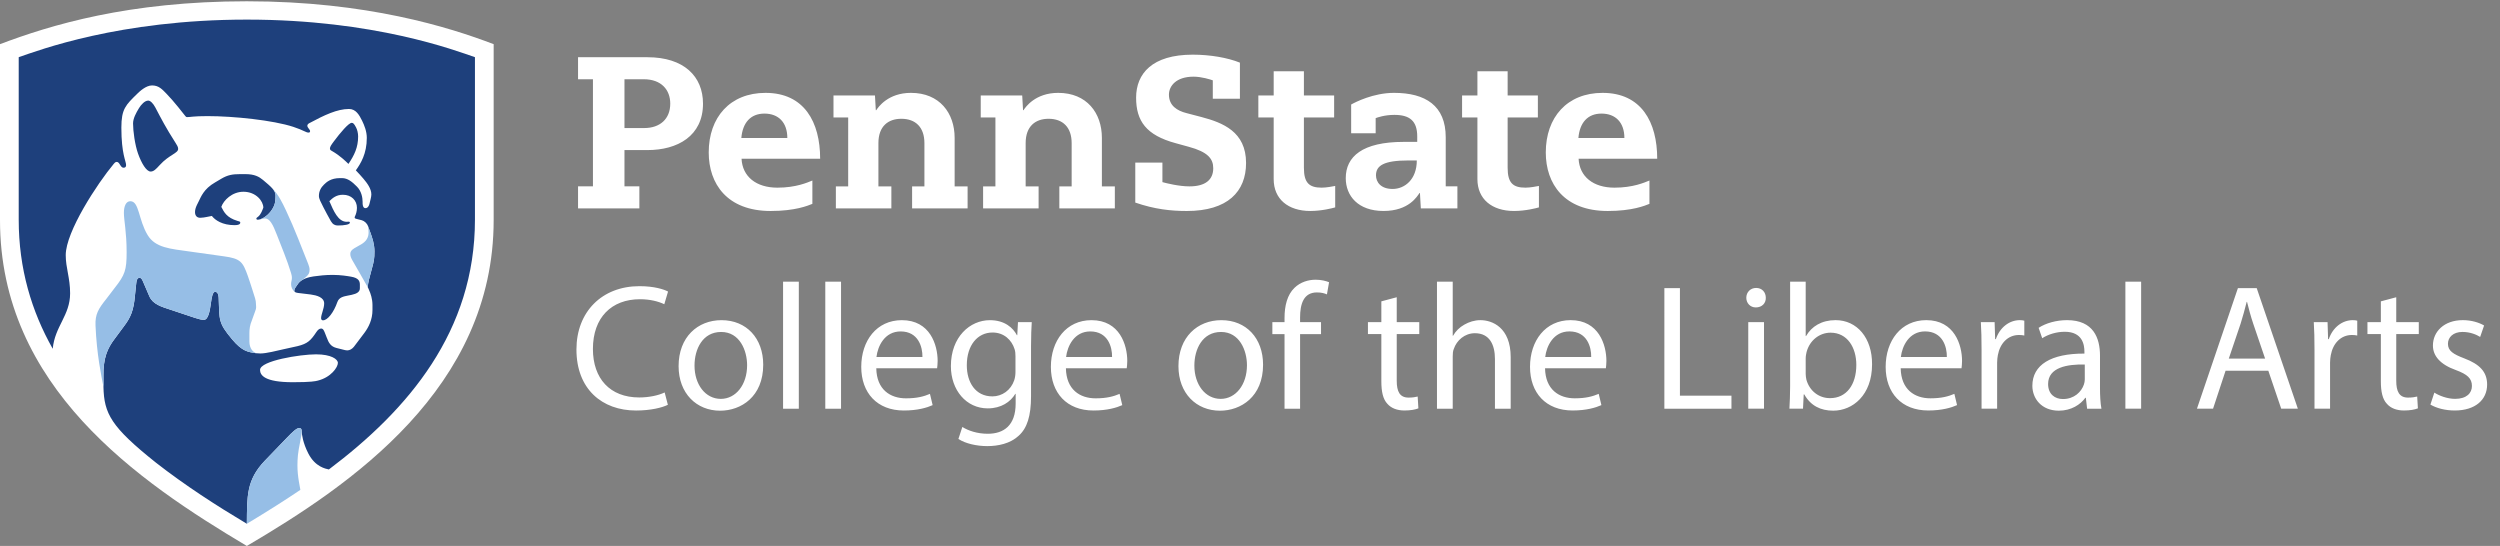 <svg xmlns="http://www.w3.org/2000/svg" xmlns:xlink="http://www.w3.org/1999/xlink" x="0px" y="0px" viewBox="0 0 394.533 86.159" style="enable-background:new 0 0 394.533 86.159;" xml:space="preserve"><rect x="0" y="0" width="394.533" height="86.159" fill="#808080" stroke="none"/><style type="text/css">	.one-line-white-0{fill:#FFFFFF;}	.one-line-white-1{fill:#1E407C;}	.one-line-white-2{fill:#96BEE6;}	.one-line-white-3{fill:transparent;}</style><g id="XMLID_112_">	<g id="XMLID_126_">		<path id="XMLID_127_" class="one-line-white-0" d="M38.954,86.159C21.726,75.914,0,61.024,0,34.732V6.97c7.947-3.006,20.225-6.768,38.952-6.768   c18.942,0,31.943,4.096,38.954,6.768v27.762C77.906,61.246,55.339,76.525,38.954,86.159z"></path>	</g>	<g id="XMLID_113_">		<path id="XMLID_119_" class="one-line-white-1" d="M50.672,50.207c0-0.59,0.485-1.504,0.485-2.322c0-0.972-1.192-1.281-2.117-1.409   c-1.947-0.27-2.597-0.181-2.597-0.611c0-0.297,0.262-0.607,0.617-1.117c0.524-0.753,1.771-1.037,2.435-1.128   c0.875-0.12,1.843-0.237,3.005-0.237c1.3,0,2.405,0.195,2.913,0.283c1.194,0.208,1.379,0.707,1.379,1.267c0,0.12,0,0.419,0,0.56   c0,0.565-0.462,0.854-1.295,1.036c-0.208,0.045-0.5,0.098-0.64,0.127c-0.604,0.125-1.351,0.245-1.616,1.008   c-0.569,1.637-1.559,2.92-2.292,2.888C50.814,50.545,50.672,50.443,50.672,50.207z M52.39,23.831   c-0.071-0.041-0.323-0.132-0.323-0.382c0-0.288,0.209-0.586,0.632-1.154c0.975-1.308,2.316-2.911,2.807-2.911   c0.24,0,0.389,0.165,0.685,0.726c0.176,0.333,0.327,0.889,0.327,1.417c0,1.739-0.599,2.96-1.529,4.341   C54.527,25.423,53.666,24.562,52.39,23.831z M23.772,27.073c0.439,0,0.772-0.29,1.434-1.022c1.481-1.637,2.91-1.855,2.91-2.555   c0-0.311-0.2-0.617-0.408-0.942c-1.578-2.465-2.251-3.797-3.192-5.587c-0.341-0.648-0.784-1.092-1.122-1.092   c-0.546,0-1.122,0.637-1.456,1.183c-0.471,0.77-0.94,1.638-0.94,2.426c0,1.193,0.293,3.368,0.788,4.761   C22.322,25.75,23.099,27.073,23.772,27.073z M41.557,32.771c0-1.018-1.146-2.51-3.143-2.51c-1.777,0-3.133,1.34-3.488,2.388   c0.426,0.824,0.836,1.693,2.54,2.21c0.225,0.068,0.451,0.074,0.451,0.266c0,0.273-0.288,0.409-0.895,0.409   c-1.931,0-3.078-0.789-3.588-1.455c-0.499,0.07-1.077,0.264-1.799,0.29c-0.59,0.021-0.86-0.373-0.86-0.9   c0-0.34,0.101-0.714,0.303-1.129c0.112-0.23,0.231-0.468,0.317-0.637c0.3-0.587,0.758-1.894,2.521-2.898   c0.205-0.117,0.738-0.439,1.011-0.6c0.997-0.586,1.752-0.725,2.938-0.725c0.091,0,0.75,0,0.87,0c1.422,0,2.149,0.4,2.776,0.927   c1.274,1.072,1.975,1.655,1.975,2.45c0,0.884-0.047,1.56-0.753,2.492c-0.607,0.795-1.494,1.324-2.067,1.324   c-0.162,0-0.209-0.087-0.209-0.178c0-0.121,0.134-0.181,0.273-0.294C41.197,33.82,41.409,33.146,41.557,32.771z M50.114,60.075   c-0.334,0.082-0.989,0.244-3.906,0.244c-4.42,0-5.169-1.086-5.169-1.947c0-1.438,6.338-2.453,8.835-2.453   c2.392,0,3.449,0.769,3.449,1.354C53.324,57.951,52.245,59.56,50.114,60.075z M24.614,73.017   c4.598,3.589,9.523,6.764,14.342,9.643l0,0l0,0c0.044-4.332-0.096-6.886,2.837-9.953c1.187-1.242,2.409-2.506,3.515-3.651   c0.832-0.862,1.506-1.505,1.9-1.505c0.281,0,0.407,0.147,0.407,0.524c0,0.386,0.172,1.807,1.053,3.507   c1.095,2.113,2.714,2.386,3.232,2.505c12.554-9.45,23.053-21.82,23.053-39.417c0-9.662,0-25.647,0-25.647   c-3.096-1.052-15.815-5.93-36-5.93s-32.904,4.878-36,5.93c0,0,0,15.985,0,25.647c0,7.735,2.029,14.459,5.369,20.37   c0.333-3.563,2.743-5.252,2.743-8.752c0-2.443-0.691-3.985-0.691-6.029c0-3.697,4.991-11.303,7.58-14.402   c0.076-0.091,0.244-0.308,0.452-0.308c0.186,0,0.326,0.129,0.44,0.303c0.263,0.404,0.377,0.617,0.659,0.617   c0.284,0,0.394-0.159,0.394-0.41c0-0.645-0.745-1.719-0.745-5.921c0-2.938,0.683-3.561,2.51-5.349   c0.334-0.327,1.356-1.309,2.331-1.309c1.085,0,1.622,0.642,2.29,1.321c1.129,1.149,2.704,3.183,2.958,3.505   c0.072,0.091,0.136,0.174,0.29,0.174c0.522,0,0.958-0.157,3.226-0.157c4.121,0,10.331,0.647,13.523,1.692   c1.644,0.538,1.986,0.908,2.421,0.908c0.213,0,0.231-0.139,0.231-0.25c0-0.208-0.433-0.542-0.433-0.825   c0-0.188,0.152-0.326,0.303-0.407c2.38-1.278,4.413-2.245,6.272-2.245c1.083,0,1.617,0.937,2.073,1.864   c0.355,0.723,0.737,1.693,0.737,2.689c0,2.521-0.963,4.057-1.73,5.135c0.367,0.377,0.888,0.948,1.205,1.328   c0.565,0.674,1.243,1.555,1.243,2.471c0,0.395-0.193,1.016-0.303,1.509c-0.049,0.221-0.243,0.663-0.627,0.656   c-0.346-0.007-0.436-0.385-0.449-0.72c-0.003-0.069,0-0.221,0-0.254c0-0.726-0.201-1.71-0.875-2.4   c-0.775-0.792-1.485-1.368-2.382-1.368c-0.053,0-0.244,0-0.307,0c-1.473,0-2.143,0.644-2.547,1.038   c-0.442,0.431-0.786,1.007-0.786,1.783c0,0.445,0.303,0.972,0.706,1.778c0.238,0.476,0.849,1.61,1.182,2.194   c0.291,0.509,0.664,0.687,1.082,0.687c1.025,0,1.92-0.142,1.92-0.45c0-0.084-0.046-0.155-0.186-0.155   c-0.059,0-0.201,0.018-0.327,0.018c-1.34,0-2.057-1.705-2.728-3.253c0.512-0.499,1.092-1.011,2.143-1.011   c1.334,0,2.21,0.896,2.21,2.062c0,0.58-0.178,1.063-0.283,1.28c-0.053,0.11-0.082,0.178-0.082,0.241   c0,0.182,0.231,0.219,0.596,0.303c0.129,0.03,0.377,0.088,0.528,0.132c0.393,0.114,0.809,0.453,0.986,0.926   c0.117,0.315,0.385,1.036,0.443,1.211c0.221,0.66,0.577,1.62,0.577,2.774c0,1.172-0.08,1.526-0.402,2.717   c-0.412,1.522-0.593,2.101-0.661,2.936c0.142,0.263,0.154,0.336,0.218,0.488c0.23,0.484,0.53,1.369,0.53,2.327   c0,0.256,0,0.76,0,0.789c0,1.526-0.609,2.714-1.268,3.603c-0.513,0.693-1.248,1.668-1.669,2.209   c-0.274,0.328-0.642,0.564-1.053,0.564c-0.196,0-0.427-0.066-0.658-0.124c-0.256-0.064-0.803-0.203-1.035-0.261   c-0.897-0.226-1.229-0.813-1.519-1.602c-0.043-0.118-0.179-0.454-0.221-0.561c-0.215-0.55-0.336-0.902-0.677-0.902   c-0.254,0-0.498,0.166-0.751,0.547c-0.896,1.349-1.384,1.838-2.961,2.227c-0.552,0.136-1.67,0.369-2.297,0.508   c-0.945,0.21-2.632,0.652-3.582,0.652c-0.202,0-0.414-0.012-0.632-0.037c-1.295-0.182-2.215-0.268-3.829-2.194   c-2.218-2.648-1.99-3.021-2.123-6.597c-0.015-0.4-0.146-0.897-0.56-0.897c-0.372,0-0.533,0.759-0.669,1.834   c-0.159,1.262-0.45,2.572-1.071,2.572c-0.434,0-0.726-0.067-1.394-0.284c-0.807-0.263-2.815-0.941-3.872-1.29   c-1.438-0.475-2.815-0.852-3.37-2.127c-0.261-0.6-0.743-1.716-0.988-2.296c-0.172-0.408-0.298-0.621-0.566-0.621   c-0.383,0-0.467,0.454-0.51,0.813c-0.049,0.406-0.151,1.342-0.202,1.927c-0.216,2.491-0.714,3.551-1.768,4.94   c-0.483,0.637-0.942,1.285-1.477,1.994c-1.105,1.465-1.771,2.964-1.735,5.802c0.002,0.184-0.011,1.242,0,1.729   C16.423,65.275,17.494,67.345,24.614,73.017z"></path>		<path id="XMLID_114_" class="one-line-white-2" d="M58.074,35.678L58.074,35.678c0.117,0.315,0.385,1.036,0.443,1.211   c0.221,0.66,0.577,1.62,0.577,2.774c0,1.172-0.08,1.526-0.402,2.717c-0.412,1.522-0.593,2.101-0.661,2.936   c-0.115-0.236-2.281-3.974-2.446-4.278c-0.165-0.304-0.304-0.599-0.304-0.951c0-0.382,0.163-0.611,0.625-0.902   c0.277-0.174,0.636-0.38,0.879-0.505c1.115-0.571,1.382-1.277,1.383-2.032C58.171,36.331,58.125,36.006,58.074,35.678z    M48.639,41.654c0.118,0.294,0.217,0.629,0.217,0.879c0,0.562-0.139,0.734-0.449,1.066c-0.185,0.165-0.391,0.339-0.579,0.515   c-0.308,0.161-0.584,0.368-0.769,0.634c-0.355,0.51-0.617,0.82-0.617,1.117c0,0.093,0.03,0.161,0.097,0.215   c-0.43-0.318-0.602-0.81-0.602-1.249c0-0.392,0.128-0.599,0.128-0.968c0-0.312-0.088-0.618-0.141-0.795   c-0.601-2.01-1.612-4.4-2.235-6.025c-0.635-1.657-1.134-2.565-1.852-2.565c-0.399,0-0.754,0.196-1.173,0.196   c0.573,0,1.46-0.529,2.066-1.324c0.706-0.932,0.753-1.608,0.753-2.492c0-0.374-0.155-0.702-0.453-1.055   c0.909,0.927,1.491,2.106,2.107,3.412C46.488,36.076,47.658,39.209,48.639,41.654z M16.324,61.051   c-0.011-0.488,0.002-1.545,0-1.729c-0.035-2.838,0.631-4.338,1.735-5.802c0.534-0.709,0.994-1.357,1.477-1.994   c1.054-1.389,1.552-2.449,1.768-4.94c0.051-0.584,0.153-1.521,0.202-1.927c0.043-0.359,0.128-0.813,0.51-0.813   c0.268,0,0.394,0.213,0.566,0.621c0.245,0.58,0.727,1.696,0.988,2.296c0.554,1.275,1.932,1.651,3.37,2.127   c1.056,0.349,3.065,1.028,3.872,1.29c0.668,0.217,0.959,0.284,1.394,0.284c0.62,0,0.911-1.311,1.071-2.572   c0.136-1.075,0.297-1.834,0.669-1.834c0.414,0,0.545,0.498,0.56,0.897c0.133,3.576-0.096,3.949,2.123,6.597   c1.614,1.926,2.533,2.012,3.829,2.194c-0.481-0.144-1.099-0.7-1.099-1.87c0-0.214,0-1.144,0-1.286   c0-0.642,0.077-1.297,0.395-2.036c0.15-0.348,0.326-0.977,0.491-1.362c0.282-0.656,0.147-0.821,0.147-1.284   c0-0.488-0.161-0.972-0.547-2.141c-0.198-0.601-0.466-1.475-0.724-2.193c-0.804-2.243-1.129-2.772-3.812-3.127   c-0.861-0.114-4.625-0.648-5.412-0.759c-3.01-0.427-5.368-0.57-6.595-2.587c-1.465-2.409-1.318-5.346-2.727-5.346   c-0.669,0-1.023,0.748-1.023,1.839c0,1.146,0.433,3,0.433,6.227c0,2.79-0.26,3.568-1.886,5.622   c-0.422,0.533-0.989,1.317-1.353,1.773c-1.21,1.519-1.746,2.374-1.672,4.144C15.264,55.939,15.99,59.305,16.324,61.051z    M47.018,71.82c0.102-1.118,0.595-2.983,0.595-3.744v0c0-0.376-0.125-0.524-0.407-0.524c-0.393,0-1.067,0.643-1.9,1.505   c-1.105,1.145-2.328,2.409-3.515,3.651c-2.933,3.067-2.793,5.621-2.837,9.953l0,0c3.26-1.965,6.239-3.853,8.446-5.358   C47.075,75.498,46.801,74.203,47.018,71.82z"></path>	</g></g><path class="one-line-white-0" d="M93.575,12.507h-2.351V9.031h10.952c5.759,0,8.767,3.025,8.767,7.328c0,5.11-4.03,7.326-8.767,7.326H98.55 v5.725h2.351v3.476h-9.678v-3.476h2.351V12.507z M101.663,20.209c2.488,0,4.112-1.43,4.112-3.85c0-2.196-1.42-3.852-4.18-3.852 H98.55v7.702H101.663z M117.026,25.049c0.136,2.829,2.318,4.567,5.657,4.567c2.94,0,4.744-0.813,5.521-1.127v3.683 c-0.726,0.291-2.714,1.125-6.578,1.125c-6.884,0-9.781-4.294-9.781-9.235c0-5.555,3.374-9.406,8.963-9.406 c6.134,0,8.622,4.635,8.622,10.394H117.026z M124.251,21.777c0-2.453-1.397-3.851-3.612-3.851c-2.181,0-3.442,1.431-3.647,3.851 H124.251z M249.124,25.049c0.136,2.829,2.318,4.567,5.657,4.567c2.94,0,4.744-0.813,5.522-1.127v3.683 c-0.726,0.291-2.714,1.125-6.578,1.125c-6.884,0-9.781-4.294-9.781-9.235c0-5.555,3.374-9.406,8.963-9.406 c6.134,0,8.622,4.635,8.622,10.394H249.124z M256.349,21.777c0-2.453-1.397-3.851-3.612-3.851c-2.181,0-3.442,1.431-3.646,3.851 H256.349z M133.853,18.54h-2.317v-3.476h6.546l0.131,2.332h0.068c0.316-0.493,1.869-2.741,5.477-2.741 c4.524,0,6.897,3.188,6.897,7.107v7.65h2.045v3.476h-8.758v-3.476h1.943v-6.827c0-2.486-1.378-3.84-3.643-3.84 c-2.044,0-3.616,1.148-3.616,3.84v6.827h2.045v3.476h-8.759v-3.476h1.943V18.54z M157.09,18.54h-2.317v-3.476h6.546l0.131,2.332 h0.068c0.316-0.493,1.869-2.741,5.476-2.741c4.524,0,6.898,3.188,6.898,7.107v7.65h2.045v3.476h-8.759v-3.476h1.943v-6.827 c0-2.486-1.378-3.84-3.643-3.84c-2.044,0-3.616,1.148-3.616,3.84v6.827h2.045v3.476h-8.759v-3.476h1.943V18.54z M233.155,11.246 h4.771v3.817h4.771v3.476h-4.771v7.94c0,2.39,0.836,3.135,2.813,3.135c0.74,0,1.753-0.198,2.125-0.272v3.385 c-0.391,0.118-2.125,0.567-3.925,0.567c-3.51,0-5.783-1.887-5.783-5.023V18.54h-2.42v-3.476h2.42V11.246z M201.003,11.246h4.771 v3.817h4.771v3.476h-4.771v7.94c0,2.39,0.836,3.135,2.813,3.135c0.74,0,1.753-0.198,2.125-0.272v3.385 c-0.391,0.118-2.125,0.567-3.925,0.567c-3.51,0-5.783-1.887-5.783-5.023V18.54h-2.42v-3.476h2.42V11.246z M223.659,21.538 c0-2.462-1.196-3.408-3.604-3.408c-1.537,0-2.641,0.398-2.957,0.511v2.386h-3.867v-4.533c0.638-0.362,3.501-1.84,6.764-1.84 c4.965,0,8.16,2.02,8.16,7.013c0,2.93,0,7.743,0,7.743h1.842v3.476h-5.771l-0.14-2.427h-0.068c-0.354,0.497-1.655,2.835-5.676,2.835 c-4.022,0-5.964-2.386-5.964-5.18c0-3.39,2.602-5.723,9.139-5.723c0.284,0,1.842,0,2.141,0V21.538z M222.261,25.321 c-3.885,0-5.112,0.818-5.112,2.351c0,1.056,0.75,2.147,2.624,2.147c1.909,0,3.817-1.497,3.817-4.498H222.261z M191.395,12.678 c-0.363-0.128-1.759-0.579-3.037-0.579c-2.776,0-3.885,1.506-3.885,2.836c0,1.738,1.29,2.542,2.78,2.917l2.368,0.62 c3.334,0.886,7.025,2.302,7.025,7.244c0,4.533-2.914,7.581-9.357,7.581c-2.493,0-5.083-0.273-8.126-1.329v-6.304h4.282v3.078 c0.68,0.187,2.624,0.671,4.265,0.671c2.529,0,3.756-1.055,3.756-2.861c0-1.494-0.845-2.576-3.888-3.393l-2.037-0.561 c-4.662-1.261-6.248-3.504-6.248-7.184c0-3.783,2.525-6.788,8.935-6.788c2.752,0,5.504,0.477,7.447,1.261v5.691h-4.28V12.678z  M105.398,63.881c-0.904,0.452-2.711,0.904-5.026,0.904c-5.364,0-9.402-3.389-9.402-9.629c0-5.957,4.038-9.994,9.939-9.994 c2.372,0,3.869,0.507,4.518,0.848l-0.592,2.003c-0.932-0.45-2.259-0.79-3.84-0.79c-4.462,0-7.426,2.853-7.426,7.849 c0,4.66,2.683,7.653,7.313,7.653c1.497,0,3.021-0.311,4.009-0.792L105.398,63.881z M120.446,57.556c0,5.054-3.502,7.257-6.805,7.257 c-3.699,0-6.55-2.711-6.55-7.032c0-4.573,2.993-7.255,6.776-7.255C117.792,50.526,120.446,53.377,120.446,57.556z M109.604,57.696 c0,2.993,1.721,5.252,4.15,5.252c2.371,0,4.15-2.23,4.15-5.308c0-2.314-1.158-5.252-4.094-5.252 C110.874,52.389,109.604,55.099,109.604,57.696z M123.579,44.455h2.485v20.046h-2.485V44.455z M130.242,44.455h2.485v20.046h-2.485 V44.455z M138.289,58.121c0.056,3.358,2.202,4.742,4.687,4.742c1.779,0,2.852-0.309,3.783-0.705l0.424,1.778 c-0.876,0.396-2.372,0.848-4.545,0.848c-4.207,0-6.721-2.766-6.721-6.89c0-4.122,2.428-7.368,6.409-7.368 c4.462,0,5.647,3.923,5.647,6.436c0,0.51-0.056,0.904-0.085,1.159H138.289z M145.573,56.341c0.029-1.58-0.649-4.037-3.444-4.037 c-2.514,0-3.614,2.314-3.812,4.037H145.573z M162.824,50.835c-0.057,0.988-0.113,2.09-0.113,3.756v7.934 c0,3.133-0.621,5.054-1.948,6.24c-1.326,1.242-3.247,1.638-4.969,1.638c-1.637,0-3.444-0.396-4.545-1.13l0.621-1.892 c0.904,0.565,2.316,1.073,4.01,1.073c2.54,0,4.404-1.326,4.404-4.771v-1.524h-0.057c-0.762,1.271-2.23,2.288-4.347,2.288 c-3.389,0-5.817-2.882-5.817-6.665c0-4.629,3.021-7.255,6.155-7.255c2.372,0,3.671,1.242,4.264,2.37h0.056l0.113-2.061H162.824z  M160.255,56.23c0-0.425-0.029-0.792-0.141-1.13c-0.452-1.44-1.666-2.626-3.473-2.626c-2.372,0-4.066,2.005-4.066,5.167 c0,2.682,1.355,4.914,4.037,4.914c1.525,0,2.909-0.961,3.445-2.541c0.141-0.425,0.198-0.904,0.198-1.328V56.23z M168.215,58.121 c0.057,3.358,2.202,4.742,4.687,4.742c1.779,0,2.852-0.309,3.783-0.705l0.424,1.778c-0.876,0.396-2.372,0.848-4.546,0.848 c-4.206,0-6.72-2.766-6.72-6.89c0-4.122,2.429-7.368,6.409-7.368c4.462,0,5.647,3.923,5.647,6.436c0,0.51-0.056,0.904-0.085,1.159 H168.215z M175.5,56.341c0.028-1.58-0.65-4.037-3.445-4.037c-2.514,0-3.614,2.314-3.812,4.037H175.5z M199.329,57.556 c0,5.054-3.502,7.257-6.805,7.257c-3.699,0-6.55-2.711-6.55-7.032c0-4.573,2.993-7.255,6.776-7.255 C196.674,50.526,199.329,53.377,199.329,57.556z M188.487,57.696c0,2.993,1.721,5.252,4.15,5.252c2.371,0,4.15-2.23,4.15-5.308 c0-2.314-1.158-5.252-4.094-5.252C189.756,52.389,188.487,55.099,188.487,57.696z M202.716,64.501V52.727h-1.92v-1.892h1.92v-0.65 c0-1.918,0.423-3.67,1.581-4.771c0.931-0.904,2.174-1.271,3.331-1.271c0.876,0,1.638,0.198,2.117,0.396l-0.338,1.92 c-0.367-0.169-0.876-0.311-1.581-0.311c-2.119,0-2.655,1.863-2.655,3.952v0.734h3.304v1.892h-3.304v11.775H202.716z M220.423,46.909 v3.923h3.557v1.892h-3.557v7.37c0,1.694,0.48,2.653,1.864,2.653c0.65,0,1.129-0.085,1.44-0.169l0.113,1.865 c-0.481,0.196-1.243,0.338-2.203,0.338c-1.157,0-2.09-0.367-2.682-1.046c-0.707-0.732-0.96-1.947-0.96-3.556v-7.455h-2.117v-1.892 h2.117v-3.274L220.423,46.909z M226.774,44.452h2.485v8.528h0.057c0.395-0.708,1.017-1.328,1.779-1.751 c0.734-0.423,1.609-0.705,2.541-0.705c1.835,0,4.771,1.128,4.771,5.844v8.132h-2.485v-7.849c0-2.203-0.819-4.066-3.162-4.066 c-1.61,0-2.88,1.128-3.331,2.484c-0.141,0.34-0.17,0.708-0.17,1.186v8.245h-2.485V44.452z M243.828,58.118 c0.057,3.358,2.202,4.742,4.687,4.742c1.779,0,2.852-0.309,3.783-0.705l0.424,1.778c-0.876,0.396-2.372,0.848-4.546,0.848 c-4.206,0-6.72-2.766-6.72-6.89c0-4.122,2.429-7.368,6.409-7.368c4.462,0,5.647,3.923,5.647,6.436c0,0.51-0.056,0.904-0.085,1.159 H243.828z M251.113,56.338c0.028-1.58-0.65-4.037-3.445-4.037c-2.514,0-3.614,2.314-3.812,4.037H251.113z M262.658,45.469h2.457 v16.969h8.132v2.061h-10.588V45.469z M278.667,46.993c0.028,0.846-0.593,1.524-1.581,1.524c-0.875,0-1.497-0.679-1.497-1.524 c0-0.877,0.65-1.553,1.553-1.553C278.074,45.44,278.667,46.117,278.667,46.993z M275.899,64.499V50.832h2.485v13.666H275.899z  M282.393,64.499c0.057-0.932,0.112-2.314,0.112-3.529V44.452h2.457v8.583h0.057c0.875-1.524,2.456-2.513,4.659-2.513 c3.388,0,5.787,2.822,5.759,6.974c0,4.883-3.078,7.313-6.127,7.313c-1.977,0-3.557-0.763-4.574-2.57h-0.085l-0.113,2.259H282.393z  M284.962,59.022c0,0.309,0.057,0.621,0.112,0.904c0.481,1.722,1.921,2.907,3.728,2.907c2.597,0,4.15-2.116,4.15-5.25 c0-2.739-1.412-5.083-4.066-5.083c-1.694,0-3.275,1.157-3.783,3.049c-0.057,0.283-0.141,0.621-0.141,1.017V59.022z M299.954,58.118 c0.056,3.358,2.202,4.742,4.687,4.742c1.779,0,2.852-0.309,3.783-0.705l0.424,1.778c-0.876,0.396-2.372,0.848-4.545,0.848 c-4.207,0-6.721-2.766-6.721-6.89c0-4.122,2.428-7.368,6.409-7.368c4.462,0,5.647,3.923,5.647,6.436c0,0.51-0.056,0.904-0.085,1.159 H299.954z M307.238,56.338c0.029-1.58-0.649-4.037-3.444-4.037c-2.514,0-3.614,2.314-3.812,4.037H307.238z M312.715,55.096 c0-1.609-0.028-2.993-0.112-4.264h2.174l0.085,2.684h0.112c0.622-1.836,2.119-2.993,3.784-2.993c0.282,0,0.48,0.027,0.706,0.085 v2.343c-0.254-0.058-0.508-0.085-0.847-0.085c-1.751,0-2.993,1.326-3.331,3.189c-0.057,0.34-0.113,0.734-0.113,1.159v7.284h-2.457 V55.096z M329.373,64.499l-0.198-1.722h-0.085c-0.762,1.073-2.231,2.034-4.178,2.034c-2.767,0-4.179-1.949-4.179-3.926 c0-3.303,2.936-5.11,8.216-5.083v-0.283c0-1.128-0.31-3.162-3.106-3.162c-1.271,0-2.598,0.396-3.557,1.017l-0.565-1.638 c1.129-0.734,2.767-1.213,4.49-1.213c4.178,0,5.195,2.851,5.195,5.59v5.11c0,1.186,0.057,2.343,0.226,3.276H329.373z  M329.006,57.524c-2.711-0.056-5.788,0.423-5.788,3.078c0,1.609,1.073,2.372,2.343,2.372c1.779,0,2.909-1.13,3.304-2.288 c0.085-0.254,0.141-0.536,0.141-0.79V57.524z M335.414,44.452h2.485v20.046h-2.485V44.452z M351.224,58.512l-1.976,5.986h-2.541 l6.466-19.03h2.965l6.494,19.03h-2.626l-2.033-5.986H351.224z M357.464,56.594l-1.864-5.479c-0.423-1.242-0.705-2.372-0.988-3.472 h-0.056c-0.283,1.128-0.593,2.286-0.96,3.443l-1.864,5.508H357.464z M365.257,55.096c0-1.609-0.028-2.993-0.112-4.264h2.174 l0.085,2.684h0.112c0.622-1.836,2.119-2.993,3.784-2.993c0.282,0,0.48,0.027,0.706,0.085v2.343 c-0.254-0.058-0.509-0.085-0.847-0.085c-1.751,0-2.993,1.326-3.331,3.189c-0.057,0.34-0.113,0.734-0.113,1.159v7.284h-2.457V55.096z  M378.159,46.909v3.923h3.557v1.892h-3.557v7.37c0,1.694,0.48,2.653,1.864,2.653c0.65,0,1.129-0.085,1.44-0.169l0.113,1.865 c-0.481,0.196-1.243,0.338-2.203,0.338c-1.157,0-2.09-0.367-2.682-1.046c-0.707-0.732-0.96-1.947-0.96-3.556v-7.455h-2.117v-1.892 h2.117v-3.274L378.159,46.909z M384.172,61.957c0.734,0.481,2.033,0.988,3.275,0.988c1.807,0,2.655-0.904,2.655-2.032 c0-1.186-0.707-1.836-2.541-2.513c-2.457-0.877-3.614-2.232-3.614-3.87c0-2.201,1.778-4.008,4.716-4.008 c1.383,0,2.597,0.394,3.359,0.846l-0.621,1.807c-0.536-0.338-1.524-0.79-2.795-0.79c-1.469,0-2.288,0.848-2.288,1.863 c0,1.13,0.819,1.638,2.598,2.317c2.371,0.904,3.585,2.09,3.585,4.122c0,2.401-1.863,4.095-5.11,4.095 c-1.497,0-2.881-0.367-3.84-0.932L384.172,61.957z"></path><a xlink:href="https://www.psu.edu/" aria-label="Penn State">	<rect y="0.202" class="one-line-white-3" width="82.733" height="85.957"></rect>	</a><a xlink:href="https://la.psu.edu/" aria-label="College of the Liberal Arts">	<rect x="82.733" class="one-line-white-3" width="309.767" height="86.159"></rect></a></svg>